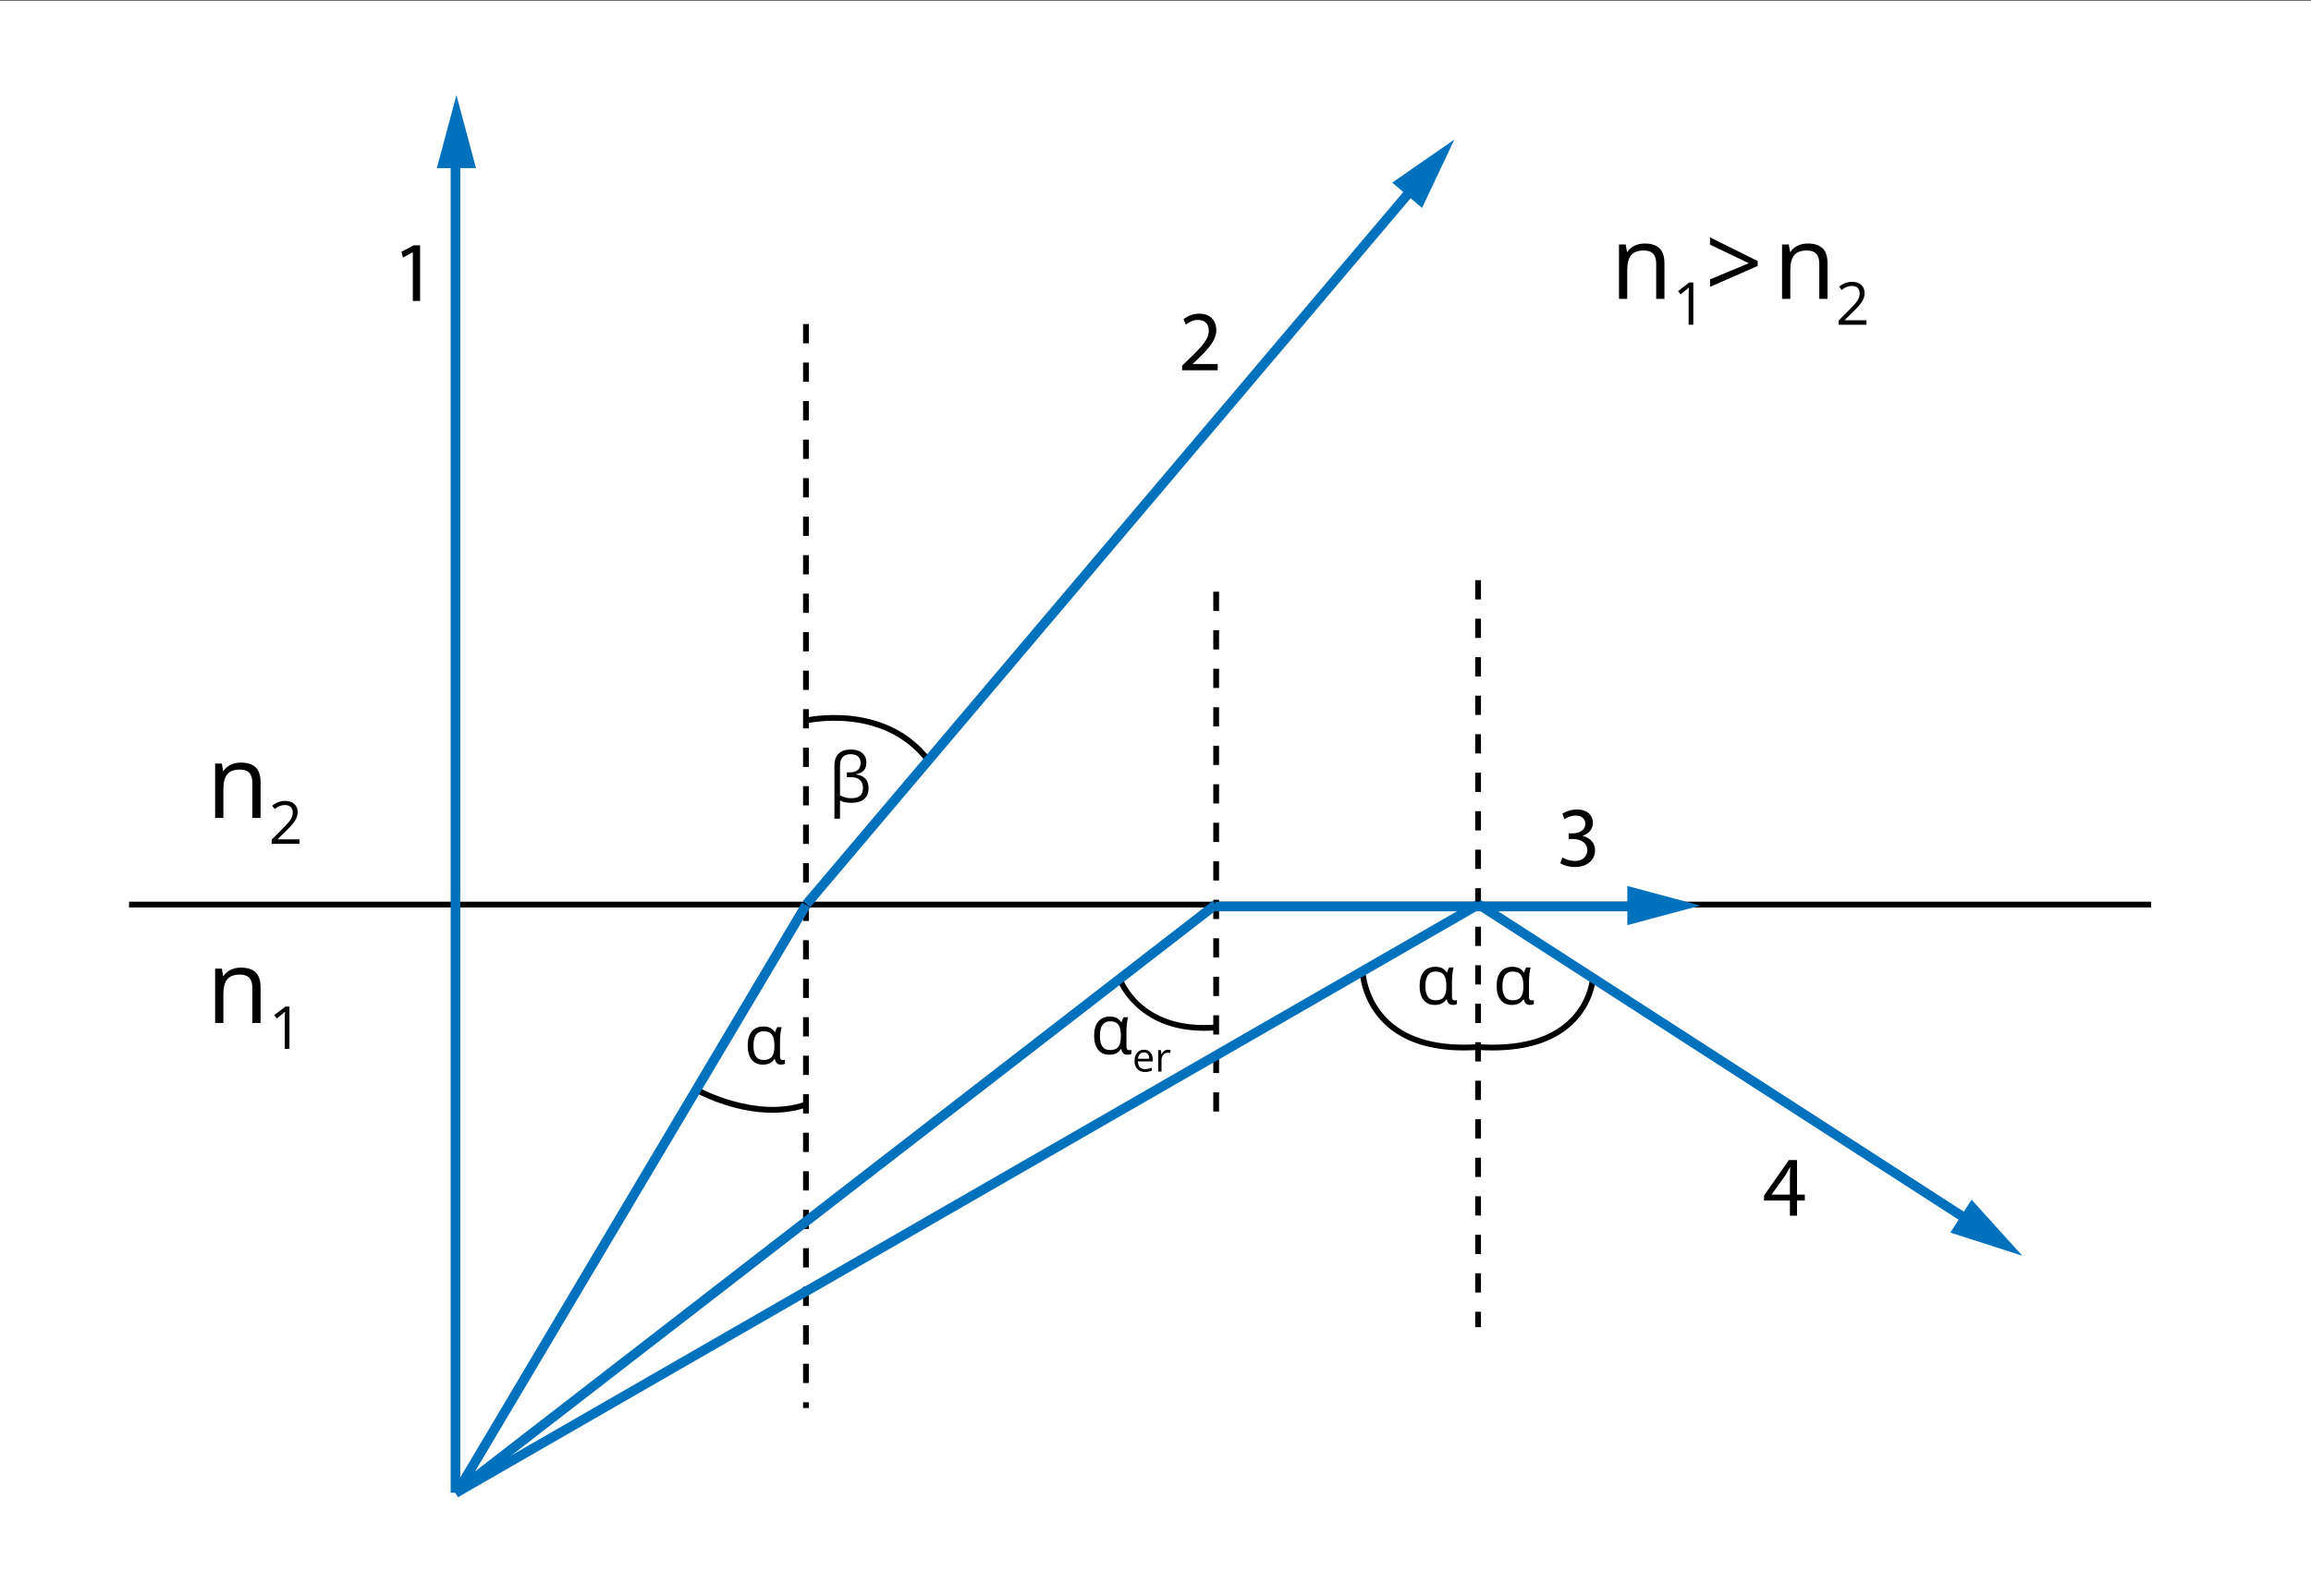 <?xml version="1.0" encoding="utf-8"?>
<!-- Generator: Adobe Illustrator 16.0.0, SVG Export Plug-In . SVG Version: 6.00 Build 0)  -->
<!DOCTYPE svg PUBLIC "-//W3C//DTD SVG 1.1//EN" "http://www.w3.org/Graphics/SVG/1.1/DTD/svg11.dtd">
<svg xmlns="http://www.w3.org/2000/svg" xmlns:xlink="http://www.w3.org/1999/xlink" version="1.1" x="0px" y="0px" viewBox="0 0 1200 829.167" enable-background="new 0 0 1200 829.167" xml:space="preserve">
<rect x="0" y="0" width="1200" height="829.167" fill="#333333" stroke="none"/>
<g id="bg">
	<rect y="0.333" fill="#FFFFFF" width="1200" height="829"/>
</g>
<g id="Layer_9">
	<rect x="67" y="468.333" width="1050" height="3"/>
	<path d="M420,731.333h-3v-3h3V731.333z M420,718.333h-3v-10h3V718.333z M420,698.333h-3v-10h3V698.333z M420,678.333h-3v-10h3   V678.333z M420,658.333h-3v-10h3V658.333z M420,638.333h-3v-10h3V638.333z M420,618.333h-3v-10h3V618.333z M420,598.333h-3v-10h3   V598.333z M420,578.333h-3v-10h3V578.333z M420,558.333h-3v-10h3V558.333z M420,538.333h-3v-10h3V538.333z M420,518.333h-3v-10h3   V518.333z M420,498.333h-3v-10h3V498.333z M420,478.333h-3v-10h3V478.333z M420,458.333h-3v-10h3V458.333z M420,438.333h-3v-10h3   V438.333z M420,418.333h-3v-10h3V418.333z M420,398.333h-3v-10h3V398.333z M420,378.333h-3v-10h3V378.333z M420,358.333h-3v-10h3   V358.333z M420,338.333h-3v-10h3V338.333z M420,318.333h-3v-10h3V318.333z M420,298.333h-3v-10h3V298.333z M420,278.333h-3v-10h3   V278.333z M420,258.333h-3v-10h3V258.333z M420,238.333h-3v-10h3V238.333z M420,218.333h-3v-10h3V218.333z M420,198.333h-3v-10h3   V198.333z M420,178.333h-3v-10h3V178.333z"/>
	<path d="M633,577.333h-3v-10h3V577.333z M633,557.333h-3v-10h3V557.333z M633,537.333h-3v-10h3V537.333z M633,517.333h-3v-10h3   V517.333z M633,497.333h-3v-10h3V497.333z M633,477.333h-3v-10h3V477.333z M633,457.333h-3v-10h3V457.333z M633,437.333h-3v-10h3   V437.333z M633,417.333h-3v-10h3V417.333z M633,397.333h-3v-10h3V397.333z M633,377.333h-3v-10h3V377.333z M633,357.333h-3v-10h3   V357.333z M633,337.333h-3v-10h3V337.333z M633,317.333h-3v-10h3V317.333z"/>
	<path d="M769,689.333h-3v-8h3V689.333z M769,671.333h-3v-10h3V671.333z M769,651.333h-3v-10h3V651.333z M769,631.333h-3v-10h3   V631.333z M769,611.333h-3v-10h3V611.333z M769,591.333h-3v-10h3V591.333z M769,571.333h-3v-10h3V571.333z M769,551.333h-3v-10h3   V551.333z M769,531.333h-3v-10h3V531.333z M769,511.333h-3v-10h3V511.333z M769,491.333h-3v-10h3V491.333z M769,471.333h-3v-10h3   V471.333z M769,451.333h-3v-10h3V451.333z M769,431.333h-3v-10h3V431.333z M769,411.333h-3v-10h3V411.333z M769,391.333h-3v-10h3   V391.333z M769,371.333h-3v-10h3V371.333z M769,351.333h-3v-10h3V351.333z M769,331.333h-3v-10h3V331.333z M769,311.333h-3v-10h3   V311.333z"/>
</g>
<g id="Layer_11">
	<path d="M401.023,577.968c-20.84,0-39.137-10.096-40.11-10.641l1.467-2.617c0.292,0.164,29.578,16.299,55.254,7.68l0.955,2.844   C412.749,577.195,406.788,577.968,401.023,577.968z"/>
	<path d="M760.011,545.595c-17.328,0-30.906-4.393-40.434-13.098c-13.044-11.917-13.54-27.437-13.555-28.091l3-0.068   c0.003,0.146,0.513,14.951,12.616,25.979c10.249,9.338,25.643,13.38,45.76,12.02l0.203,2.992   C764.997,545.506,762.466,545.595,760.011,545.595z"/>
	<path d="M774.993,545.595c-2.448,0-4.968-0.083-7.565-0.249l0.191-2.994c20.655,1.33,36.29-2.743,46.488-12.083   c11.232-10.287,11.673-23.466,11.676-23.599l3,0.072c-0.015,0.591-0.485,14.598-12.649,25.738   C806.618,541.196,792.799,545.595,774.993,545.595z"/>
	<path d="M625.259,535.388c-35.534,0-45.095-26.048-45.192-26.325l2.83-0.995c0.391,1.103,10.019,26.986,47.99,24.103l0.227,2.992   C629.089,535.315,627.136,535.388,625.259,535.388z"/>
	<path d="M480.81,395.803c-22.45-29.291-61.948-20.108-62.343-20.012l-0.71-2.915c0.415-0.1,41.779-9.76,65.434,21.102   L480.81,395.803z"/>
</g>
<g id="Layer_10">
	<g>
		<rect x="234" y="80.333" fill="#0071BC" width="5" height="695"/>
		<g>
			<polygon fill="#0071BC" points="247.168,87.333 237.007,49.391 226.832,87.333    "/>
		</g>
	</g>
	
		<rect x="325.25" y="444.909" transform="matrix(0.86 0.511 -0.511 0.86 364.058 -80.063)" fill="#0071BC" width="5.001" height="355.348"/>
	<g>
		
			<rect x="574.318" y="38.085" transform="matrix(0.763 0.646 -0.646 0.763 319.708 -305.822)" fill="#0071BC" width="5" height="489.802"/>
		<g>
			<polygon fill="#0071BC" points="738.41,108.003 755.187,72.486 722.895,94.856    "/>
		</g>
	</g>
	
		<rect x="431.75" y="373.104" transform="matrix(0.612 0.791 -0.791 0.612 660.586 -101.955)" fill="#0071BC" width="5" height="498.96"/>
	
		<rect x="499.75" y="316.495" transform="matrix(0.499 0.867 -0.867 0.499 791.071 -123.37)" fill="#0071BC" width="4.999" height="612.176"/>
	<g>
		
			<rect x="743.104" y="550.124" transform="matrix(0.84 0.542 -0.542 0.84 442.789 -397.438)" fill="#0071BC" width="305.36" height="5"/>
		<g>
			<polygon fill="#0071BC" points="1012.729,640.198 1050.119,652.234 1023.756,623.11    "/>
		</g>
	</g>
	<g>
		<rect x="631" y="468.333" fill="#0071BC" width="221" height="5"/>
		<g>
			<polygon fill="#0071BC" points="845,480.501 882.943,470.34 845,460.166    "/>
		</g>
	</g>
</g>
<g id="Layer_7">
	<g>
		<g>
			<path d="M214.35,131.056h-0.089l-5.024,2.712l-0.756-2.979l6.314-3.379h3.335v28.902h-3.779V131.056z"/>
		</g>
	</g>
	<g>
		<g>
			<path d="M613.837,192.309v-2.401l3.067-2.979c7.382-7.025,10.717-10.76,10.761-15.118c0-2.935-1.423-5.647-5.735-5.647     c-2.624,0-4.803,1.334-6.137,2.446l-1.244-2.757c2-1.69,4.846-2.935,8.181-2.935c6.226,0,8.849,4.269,8.849,8.404     c0,5.335-3.869,9.648-9.96,15.518l-2.313,2.134v0.089h12.983v3.246H613.837z"/>
		</g>
	</g>
	<g>
		<g>
			<path d="M811.261,445.343c1.112,0.711,3.69,1.822,6.403,1.822c5.023,0,6.58-3.201,6.535-5.603     c-0.044-4.046-3.689-5.78-7.469-5.78h-2.18v-2.935h2.18c2.846,0,6.447-1.468,6.447-4.892c0-2.312-1.468-4.357-5.069-4.357     c-2.313,0-4.536,1.023-5.78,1.912l-1.023-2.846c1.512-1.111,4.447-2.223,7.56-2.223c5.691,0,8.271,3.379,8.271,6.892     c0,2.979-1.779,5.514-5.336,6.804v0.088c3.557,0.712,6.447,3.38,6.447,7.426c0,4.625-3.602,8.671-10.538,8.671     c-3.245,0-6.091-1.022-7.515-1.956L811.261,445.343z"/>
		</g>
	</g>
	<g>
		<g>
			<path d="M929.416,631.415v-7.87h-13.428v-2.579l12.895-18.452h4.225v17.963h4.046v3.068h-4.046v7.87H929.416z M929.416,620.476     v-9.648c0-1.512,0.045-3.023,0.134-4.535h-0.134c-0.889,1.689-1.6,2.935-2.4,4.269l-7.07,9.827v0.088H929.416z"/>
		</g>
	</g>
	<g>
		<g>
			<path d="M859.994,155.232v-18.268c0-2.301-0.524-4.02-1.572-5.153c-1.048-1.134-2.688-1.701-4.921-1.701     c-2.955,0-5.119,0.799-6.493,2.396c-1.374,1.598-2.062,4.235-2.062,7.91v14.815h-4.276v-28.239h3.478l0.696,3.865h0.206     c0.876-1.391,2.104-2.469,3.685-3.233c1.58-0.764,3.341-1.146,5.282-1.146c3.4,0,5.96,0.82,7.678,2.46     c1.718,1.641,2.576,4.264,2.576,7.872v18.422H859.994z"/>
			<path d="M879.263,168.668h-2.434v-15.652c0-1.302,0.04-2.533,0.12-3.695c-0.21,0.21-0.445,0.431-0.706,0.661     c-0.26,0.23-1.452,1.207-3.575,2.929l-1.321-1.712l5.813-4.492h2.103V168.668z"/>
		</g>
	</g>
	<g>
		<g>
			<path d="M131.03,531.328V513.06c0-2.302-0.524-4.02-1.572-5.153s-2.688-1.7-4.921-1.7c-2.955,0-5.119,0.799-6.493,2.396     c-1.374,1.598-2.062,4.235-2.062,7.91v14.815h-4.276v-28.239h3.478l0.696,3.864h0.206c0.876-1.391,2.104-2.469,3.685-3.232     c1.58-0.765,3.341-1.146,5.282-1.146c3.4,0,5.96,0.82,7.678,2.46c1.718,1.641,2.576,4.265,2.576,7.872v18.422H131.03z"/>
			<path d="M150.299,544.763h-2.434v-15.652c0-1.301,0.04-2.533,0.12-3.695c-0.21,0.211-0.445,0.432-0.706,0.662     c-0.26,0.23-1.452,1.206-3.575,2.929l-1.321-1.712l5.813-4.492h2.103V544.763z"/>
		</g>
	</g>
	<g>
		<g>
			<path d="M131.03,424.833v-18.268c0-2.302-0.524-4.02-1.572-5.153s-2.688-1.701-4.921-1.701c-2.955,0-5.119,0.799-6.493,2.396     c-1.374,1.598-2.062,4.235-2.062,7.91v14.815h-4.276v-28.239h3.478l0.696,3.865h0.206c0.876-1.391,2.104-2.469,3.685-3.233     c1.58-0.764,3.341-1.146,5.282-1.146c3.4,0,5.96,0.82,7.678,2.46c1.718,1.641,2.576,4.265,2.576,7.872v18.422H131.03z"/>
			<path d="M155.496,438.269h-14.436v-2.147l5.783-5.813c1.763-1.782,2.924-3.055,3.485-3.815c0.561-0.761,0.981-1.502,1.262-2.224     c0.28-0.721,0.421-1.496,0.421-2.328c0-1.172-0.355-2.1-1.066-2.786c-0.712-0.687-1.698-1.028-2.96-1.028     c-0.911,0-1.774,0.149-2.591,0.45c-0.816,0.3-1.726,0.847-2.727,1.638l-1.322-1.698c2.023-1.683,4.227-2.523,6.61-2.523     c2.063,0,3.68,0.528,4.852,1.585s1.758,2.477,1.758,4.258c0,1.393-0.391,2.77-1.172,4.131c-0.781,1.363-2.243,3.086-4.387,5.168     l-4.807,4.701v0.121h11.296V438.269z"/>
		</g>
	</g>
	<g>
		<g>
			<path d="M887.937,145.106l20.175-8.399l-20.175-9.611v-3.839l24.761,12.342v2.525l-24.761,10.873V145.106z"/>
		</g>
	</g>
	<g>
		<g>
			<path d="M944.671,155.232v-18.268c0-2.301-0.524-4.02-1.572-5.153c-1.048-1.134-2.688-1.701-4.921-1.701     c-2.955,0-5.119,0.799-6.493,2.396c-1.374,1.598-2.062,4.235-2.062,7.91v14.815h-4.276v-28.239h3.478l0.696,3.865h0.206     c0.876-1.391,2.104-2.469,3.685-3.233c1.58-0.764,3.341-1.146,5.282-1.146c3.4,0,5.96,0.82,7.678,2.46     c1.718,1.641,2.576,4.264,2.576,7.872v18.422H944.671z"/>
			<path d="M969.137,168.668h-14.436v-2.148l5.783-5.813c1.763-1.782,2.924-3.054,3.485-3.815c0.561-0.761,0.981-1.502,1.262-2.223     s0.421-1.497,0.421-2.328c0-1.172-0.355-2.101-1.066-2.787c-0.712-0.686-1.698-1.029-2.96-1.029c-0.911,0-1.774,0.15-2.591,0.451     c-0.816,0.3-1.726,0.846-2.727,1.637l-1.322-1.698c2.023-1.682,4.227-2.523,6.61-2.523c2.063,0,3.68,0.528,4.852,1.585     s1.758,2.476,1.758,4.258c0,1.392-0.391,2.769-1.172,4.131c-0.781,1.362-2.243,3.085-4.387,5.167l-4.807,4.702v0.12h11.296     V168.668z"/>
		</g>
	</g>
	<g>
		<g>
			<path d="M396.123,552.972c-2.49,0-4.427-0.863-5.811-2.591s-2.076-4.149-2.076-7.269c0-3.187,0.709-5.645,2.129-7.372     c1.419-1.728,3.438-2.591,6.055-2.591c1.408,0,2.58,0.244,3.516,0.732s1.719,1.222,2.347,2.199h0.209     c0.279-1.07,0.657-1.932,1.134-2.583h2.251c-0.244,0.769-0.448,1.867-0.611,3.298c-0.163,1.432-0.244,2.821-0.244,4.171v7.66     c0,1.326,0.488,1.989,1.466,1.989c0.337,0,0.698-0.059,1.082-0.174v2.076c-0.535,0.303-1.181,0.453-1.937,0.453     c-0.942,0-1.673-0.235-2.19-0.707c-0.518-0.471-0.881-1.206-1.091-2.207h-0.227c-0.687,1.001-1.515,1.736-2.486,2.207     C398.667,552.737,397.495,552.972,396.123,552.972z M396.559,550.546c1.966,0,3.385-0.566,4.258-1.701     c0.873-1.134,1.309-2.969,1.309-5.505v-0.262c0-2.664-0.442-4.575-1.326-5.732c-0.884-1.157-2.309-1.736-4.275-1.736     c-3.525,0-5.287,2.513-5.287,7.538c0,2.467,0.427,4.316,1.282,5.549C393.374,549.931,394.721,550.546,396.559,550.546z"/>
		</g>
	</g>
	<g>
		<g>
			<path d="M745.029,521.972c-2.489,0-4.426-0.863-5.811-2.591s-2.076-4.149-2.076-7.269c0-3.187,0.709-5.645,2.129-7.372     c1.419-1.728,3.438-2.591,6.055-2.591c1.408,0,2.58,0.244,3.516,0.732c0.938,0.488,1.72,1.222,2.348,2.199h0.209     c0.279-1.07,0.658-1.932,1.135-2.583h2.251c-0.244,0.769-0.448,1.867-0.61,3.298c-0.164,1.432-0.244,2.821-0.244,4.171v7.66     c0,1.326,0.488,1.989,1.465,1.989c0.338,0,0.698-0.059,1.082-0.174v2.076c-0.535,0.303-1.181,0.453-1.937,0.453     c-0.942,0-1.673-0.235-2.19-0.707c-0.518-0.471-0.881-1.206-1.09-2.207h-0.228c-0.687,1.001-1.515,1.736-2.486,2.207     C747.574,521.737,746.402,521.972,745.029,521.972z M745.466,519.546c1.966,0,3.386-0.566,4.258-1.701     c0.872-1.134,1.309-2.969,1.309-5.505v-0.262c0-2.664-0.442-4.575-1.326-5.732s-2.31-1.736-4.274-1.736     c-3.525,0-5.287,2.513-5.287,7.538c0,2.467,0.427,4.316,1.281,5.549C742.281,518.931,743.628,519.546,745.466,519.546z"/>
		</g>
	</g>
	<g>
		<g>
			<path d="M785.029,521.972c-2.489,0-4.426-0.863-5.811-2.591s-2.076-4.149-2.076-7.269c0-3.187,0.709-5.645,2.129-7.372     c1.419-1.728,3.438-2.591,6.055-2.591c1.408,0,2.58,0.244,3.516,0.732c0.938,0.488,1.72,1.222,2.348,2.199h0.209     c0.279-1.07,0.658-1.932,1.135-2.583h2.251c-0.244,0.769-0.448,1.867-0.61,3.298c-0.164,1.432-0.244,2.821-0.244,4.171v7.66     c0,1.326,0.488,1.989,1.465,1.989c0.338,0,0.698-0.059,1.082-0.174v2.076c-0.535,0.303-1.181,0.453-1.937,0.453     c-0.942,0-1.673-0.235-2.19-0.707c-0.518-0.471-0.881-1.206-1.09-2.207h-0.228c-0.687,1.001-1.515,1.736-2.486,2.207     C787.574,521.737,786.402,521.972,785.029,521.972z M785.466,519.546c1.966,0,3.386-0.566,4.258-1.701     c0.872-1.134,1.309-2.969,1.309-5.505v-0.262c0-2.664-0.442-4.575-1.326-5.732s-2.31-1.736-4.274-1.736     c-3.525,0-5.287,2.513-5.287,7.538c0,2.467,0.427,4.316,1.281,5.549C782.281,518.931,783.628,519.546,785.466,519.546z"/>
		</g>
	</g>
	<g>
		<g>
			<path d="M576.014,547.826c-2.49,0-4.427-0.864-5.811-2.592s-2.076-4.15-2.076-7.268c0-3.188,0.709-5.646,2.129-7.373     c1.419-1.728,3.438-2.591,6.055-2.591c1.408,0,2.58,0.244,3.516,0.732c0.937,0.489,1.719,1.222,2.347,2.198h0.209     c0.279-1.069,0.657-1.93,1.134-2.582h2.251c-0.244,0.768-0.448,1.867-0.611,3.299c-0.163,1.43-0.244,2.82-0.244,4.17v7.66     c0,1.326,0.488,1.989,1.466,1.989c0.337,0,0.698-0.058,1.082-0.175v2.077c-0.535,0.302-1.181,0.454-1.937,0.454     c-0.942,0-1.673-0.236-2.19-0.707c-0.518-0.472-0.881-1.207-1.091-2.207h-0.227c-0.687,1-1.515,1.735-2.486,2.207     C578.559,547.589,577.387,547.826,576.014,547.826z M576.45,545.4c1.966,0,3.385-0.567,4.258-1.701     c0.873-1.135,1.309-2.97,1.309-5.506v-0.262c0-2.664-0.442-4.574-1.326-5.732c-0.884-1.157-2.309-1.736-4.275-1.736     c-3.525,0-5.287,2.514-5.287,7.539c0,2.466,0.427,4.315,1.282,5.549C573.266,544.783,574.612,545.4,576.45,545.4z"/>
			<path d="M594.45,556.779c-1.648,0-2.948-0.502-3.901-1.506c-0.953-1.003-1.429-2.396-1.429-4.181     c0-1.797,0.442-3.225,1.328-4.282c0.885-1.059,2.074-1.588,3.565-1.588c1.397,0,2.503,0.46,3.317,1.379     c0.813,0.919,1.221,2.131,1.221,3.637v1.068h-7.681c0.034,1.309,0.364,2.303,0.992,2.98s1.511,1.018,2.65,1.018     c1.201,0,2.387-0.251,3.561-0.753v1.505c-0.597,0.258-1.161,0.443-1.693,0.555C595.846,556.723,595.203,556.779,594.45,556.779z      M593.993,546.636c-0.896,0-1.609,0.292-2.142,0.875c-0.532,0.584-0.846,1.391-0.941,2.422h5.829     c0-1.065-0.237-1.881-0.712-2.447C595.552,546.919,594.874,546.636,593.993,546.636z"/>
			<path d="M606.516,545.222c0.495,0,0.939,0.041,1.333,0.123l-0.234,1.566c-0.461-0.102-0.868-0.152-1.221-0.152     c-0.901,0-1.673,0.365-2.314,1.098c-0.641,0.732-0.962,1.645-0.962,2.736v5.982h-1.688v-11.15h1.393l0.193,2.066h0.082     c0.414-0.727,0.912-1.285,1.495-1.68C605.176,545.419,605.816,545.222,606.516,545.222z"/>
		</g>
	</g>
	<g>
		<g>
			<path d="M441.706,389.293c2.56,0,4.563,0.605,6.012,1.814c1.448,1.21,2.173,2.88,2.173,5.009c0,3.42-1.821,5.427-5.462,6.02v0.14     c4.386,0.489,6.578,2.868,6.578,7.137c0,2.432-0.768,4.302-2.303,5.61c-1.536,1.309-3.688,1.963-6.457,1.963     c-1.268,0-2.367-0.09-3.298-0.271c-0.931-0.18-1.855-0.491-2.774-0.934v9.44h-2.896v-27.71c0-2.617,0.735-4.642,2.207-6.072     S439.03,389.293,441.706,389.293z M441.672,391.737c-1.839,0-3.214,0.5-4.127,1.5c-0.914,1.001-1.37,2.461-1.37,4.38v15.479     c1.082,0.569,2.091,0.963,3.027,1.178s1.905,0.322,2.905,0.322c1.989,0,3.487-0.436,4.493-1.309     c1.007-0.872,1.51-2.222,1.51-4.048s-0.553-3.217-1.657-4.171c-1.105-0.953-2.688-1.431-4.747-1.431h-1.954v-2.478h1.605     c1.803,0,3.176-0.428,4.118-1.283c0.942-0.854,1.413-2.079,1.413-3.673c0-1.431-0.453-2.533-1.36-3.307     C444.62,392.124,443.335,391.737,441.672,391.737z"/>
		</g>
	</g>
</g>
</svg>
